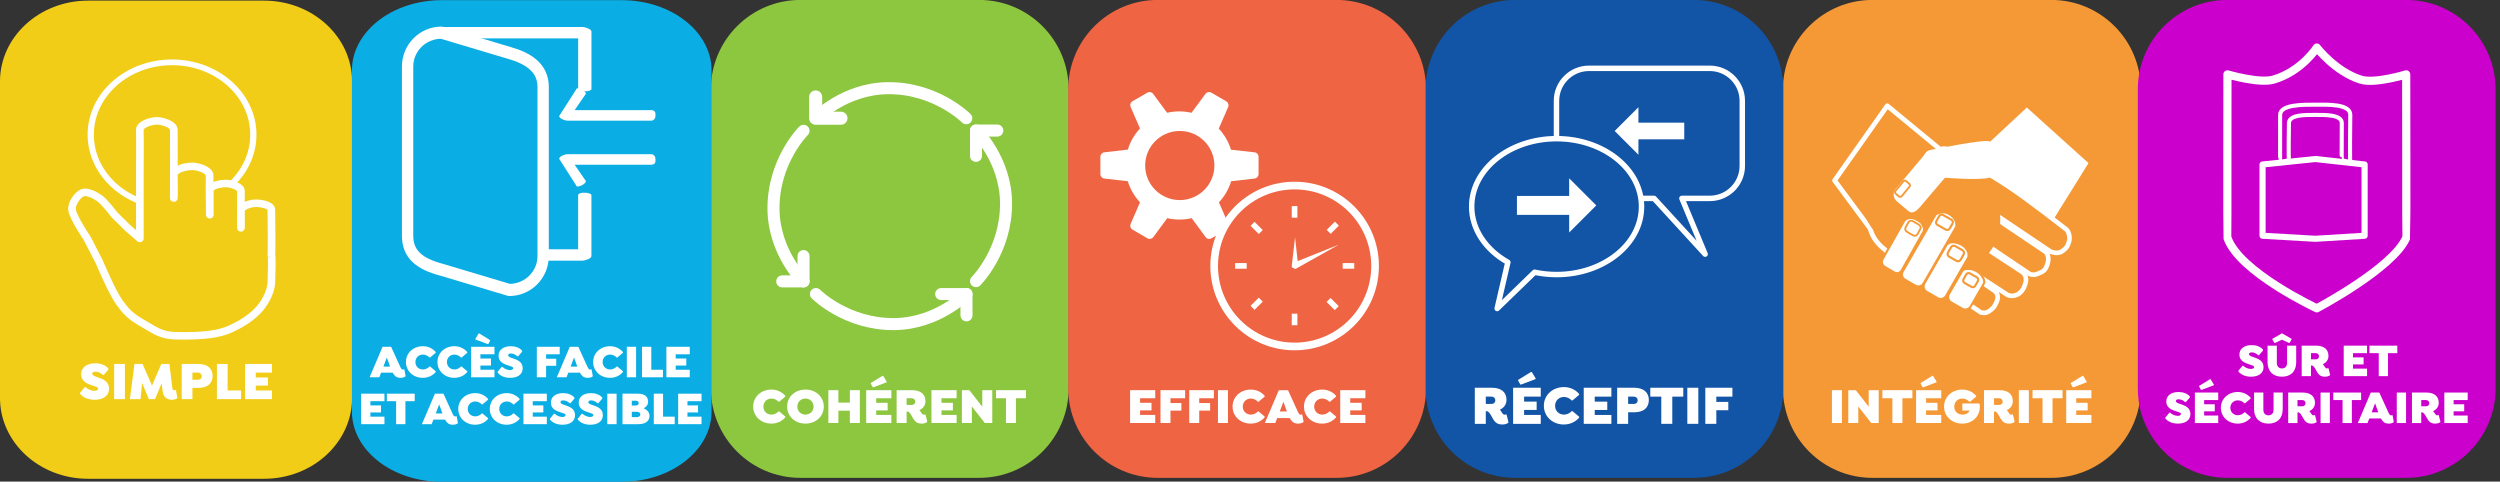 <?xml version="1.0" encoding="UTF-8" standalone="no"?>
<!DOCTYPE svg PUBLIC "-//W3C//DTD SVG 1.1//EN" "http://www.w3.org/Graphics/SVG/1.1/DTD/svg11.dtd">
<svg width="100%" height="100%" viewBox="0 0 462 89" version="1.1" xmlns="http://www.w3.org/2000/svg" xmlns:xlink="http://www.w3.org/1999/xlink" xml:space="preserve" xmlns:serif="http://www.serif.com/" style="fill-rule:evenodd;clip-rule:evenodd;stroke-linecap:round;stroke-linejoin:round;stroke-miterlimit:1.5;">
    <rect x="0" y="0" width="462" height="89" fill="#333333" stroke="none"/>
    <g transform="matrix(0.189,0,0,0.189,131.373,0)">
        <g id="ConsistentIcon">
            <g>
                <g transform="matrix(1,0,0,0.903,-132.479,-151.996)">
                    <g>
                        <path d="M482.281,265.06C482.281,211.632 443.096,168.255 394.831,168.255L219.93,168.255C171.664,168.255 132.479,211.632 132.479,265.06L132.479,588.94C132.479,642.368 171.664,685.745 219.93,685.745L394.831,685.745C443.096,685.745 482.281,642.368 482.281,588.94L482.281,265.06Z" style="fill:rgb(141,198,63);"/>
                    </g>
                </g>
                <g transform="matrix(0.605,0,0,0.605,30.906,16.601)">
                    <g transform="matrix(1,0,0,1,-33.696,82.124)">
                        <path d="M152.329,365.677C152.329,365.677 201.631,415.221 279.545,414.225C349.542,413.331 395.691,365.677 395.691,365.677" style="fill:none;stroke:white;stroke-width:19.46px;"/>
                    </g>
                    <path d="M321.107,447.801L361.995,447.801L361.995,482.222" style="fill:none;stroke:white;stroke-width:19.46px;"/>
                </g>
                <g transform="matrix(3.70165e-17,-0.605,0.605,3.70165e-17,-11.7,346.672)">
                    <g transform="matrix(1,0,0,1,-33.696,82.124)">
                        <path d="M152.329,365.677C152.329,365.677 201.631,415.221 279.545,414.225C349.542,413.331 395.691,365.677 395.691,365.677" style="fill:none;stroke:white;stroke-width:19.46px;"/>
                    </g>
                    <path d="M321.107,447.801L361.995,447.801L361.995,482.222" style="fill:none;stroke:white;stroke-width:19.46px;"/>
                </g>
                <g transform="matrix(3.70165e-17,0.605,-0.605,3.70165e-17,361.502,56.12)">
                    <g transform="matrix(1,0,0,1,-33.696,82.124)">
                        <path d="M152.329,365.677C152.329,365.677 201.631,415.221 279.545,414.225C349.542,413.331 395.691,365.677 395.691,365.677" style="fill:none;stroke:white;stroke-width:19.46px;"/>
                    </g>
                    <path d="M321.107,447.801L361.995,447.801L361.995,482.222" style="fill:none;stroke:white;stroke-width:19.46px;"/>
                </g>
                <g transform="matrix(-0.605,7.40331e-17,-7.40331e-17,-0.605,321.458,386.516)">
                    <g transform="matrix(1,0,0,1,-33.696,82.124)">
                        <path d="M152.329,365.677C152.329,365.677 201.631,415.221 279.545,414.225C349.542,413.331 395.691,365.677 395.691,365.677" style="fill:none;stroke:white;stroke-width:19.46px;"/>
                    </g>
                    <path d="M321.107,447.801L361.995,447.801L361.995,482.222" style="fill:none;stroke:white;stroke-width:21.08px;"/>
                </g>
            </g>
        </g>
    </g>
    <g transform="matrix(0.189,0,0,0.189,197.413,0)">
        <g id="EfficientIcon">
            <g>
                <g>
                    <g transform="matrix(1,0,0,0.903,-132.479,-151.996)">
                        <g>
                            <path d="M482.281,265.06C482.281,211.632 443.096,168.255 394.831,168.255L219.93,168.255C171.664,168.255 132.479,211.632 132.479,265.06L132.479,588.94C132.479,642.368 171.664,685.745 219.93,685.745L394.831,685.745C443.096,685.745 482.281,642.368 482.281,588.94L482.281,265.06Z" style="fill:rgb(239,100,67);"/>
                        </g>
                    </g>
                    <g transform="matrix(0.479,0,0,0.478,4.573,40.805)">
                        <g transform="matrix(1.79,0,0,1.79,-2858.94,-1159)">
                            <path d="M1688.61,707.009L1704.58,728.671C1709.06,727.644 1713.73,727.084 1718.49,727.084C1723.25,727.084 1727.92,727.644 1732.4,728.671L1748.37,707.009C1749.86,704.955 1752.75,704.395 1754.9,705.609L1772.08,715.6C1773.67,716.533 1774.6,718.214 1774.6,719.988C1774.6,720.641 1774.51,721.388 1774.23,722.042L1763.49,746.784C1769.84,753.599 1774.69,761.816 1777.4,770.873L1804.38,773.86C1806.9,774.14 1808.87,776.288 1808.87,778.902L1808.87,798.789C1808.87,801.31 1806.9,803.551 1804.38,803.831L1777.59,806.912C1774.79,816.062 1770.03,824.278 1763.68,831L1774.41,855.743C1774.69,856.397 1774.79,857.05 1774.79,857.797C1774.79,859.571 1773.85,861.252 1772.27,862.185L1755.09,872.175C1752.85,873.482 1750.05,872.829 1748.55,870.774L1732.59,849.114C1728.1,850.141 1723.43,850.701 1718.67,850.701C1713.91,850.701 1709.24,850.141 1704.76,849.114L1688.8,870.774C1687.3,872.829 1684.41,873.389 1682.26,872.175L1665.08,862.185C1663.49,861.252 1662.56,859.571 1662.56,857.797C1662.56,857.143 1662.65,856.397 1662.93,855.743L1673.67,831C1667.32,824.185 1662.47,815.968 1659.76,806.912L1632.96,803.831C1630.44,803.551 1628.48,801.403 1628.48,798.789L1628.48,778.902C1628.48,776.381 1630.44,774.14 1632.96,773.86L1659.76,770.779C1662.56,761.629 1667.32,753.413 1673.67,746.691L1662.93,721.948C1662.65,721.294 1662.56,720.641 1662.56,719.894C1662.56,718.12 1663.49,716.439 1665.08,715.506L1682.26,705.516C1684.32,704.395 1687.12,704.955 1688.61,707.009Z" style="fill:white;fill-rule:nonzero;"/>
                        </g>
                        <g transform="matrix(2.173,0,0,2.173,527.85,-504.581)">
                            <circle cx="-142.541" cy="348.733" r="32.527" style="fill:rgb(239,100,67);"/>
                        </g>
                    </g>
                    <g transform="matrix(0.735,0,0,0.735,-34.76,-19.07)">
                        <g transform="matrix(1.745,0,0,1.745,584.242,-356.727)">
                            <circle cx="-135.134" cy="422.093" r="61.334" style="fill:rgb(239,100,67);stroke:white;stroke-width:5.85px;"/>
                        </g>
                        <g transform="matrix(0.835,0,0,0.835,67.776,69.674)">
                            <g transform="matrix(0.889,0,0,1.829,175.661,-662.884)">
                                <rect x="175.341" y="513.323" width="10.099" height="10.099" style="fill:white;"/>
                            </g>
                            <g transform="matrix(0.889,0,0,1.829,175.661,-491.512)">
                                <rect x="175.341" y="513.323" width="10.099" height="10.099" style="fill:white;"/>
                            </g>
                            <g transform="matrix(5.44068e-17,0.889,-1.829,1.12024e-16,1198.62,210.88)">
                                <rect x="175.341" y="513.323" width="10.099" height="10.099" style="fill:white;"/>
                            </g>
                            <g transform="matrix(5.44068e-17,0.889,-1.829,1.12024e-16,1369.99,210.88)">
                                <rect x="175.341" y="513.323" width="10.099" height="10.099" style="fill:white;"/>
                            </g>
                        </g>
                        <g transform="matrix(0.59,0.591,-0.591,0.59,369.514,-37.953)">
                            <g transform="matrix(0.889,0,0,1.829,175.661,-662.884)">
                                <rect x="175.341" y="513.323" width="10.099" height="10.099" style="fill:white;"/>
                            </g>
                            <g transform="matrix(0.889,0,0,1.829,175.661,-491.512)">
                                <rect x="175.341" y="513.323" width="10.099" height="10.099" style="fill:white;"/>
                            </g>
                            <g transform="matrix(5.44068e-17,0.889,-1.829,1.12024e-16,1198.62,210.88)">
                                <rect x="175.341" y="513.323" width="10.099" height="10.099" style="fill:white;"/>
                            </g>
                            <g transform="matrix(5.44068e-17,0.889,-1.829,1.12024e-16,1369.99,210.88)">
                                <rect x="175.341" y="513.323" width="10.099" height="10.099" style="fill:white;"/>
                            </g>
                        </g>
                        <g transform="matrix(0.908,0,0,0.908,39.566,47.003)">
                            <g transform="matrix(0.588,1.226,-1.226,0.588,879.497,-261.858)">
                                <path d="M245.026,504.575L241.464,558.075L245.026,560.924L248.439,558.075L245.026,504.575Z" style="fill:white;"/>
                            </g>
                            <g transform="matrix(1.36,2.55004e-16,-2.55004e-16,1.36,7.552,-392.295)">
                                <path d="M245.026,527.051L241.464,558.075L245.026,560.924L248.439,558.075L245.026,527.051Z" style="fill:white;"/>
                            </g>
                        </g>
                    </g>
                </g>
            </g>
        </g>
    </g>
    <g transform="matrix(0.189,0,0,0.189,329.495,0)">
        <g id="IntegrityIcon">
            <g>
                <g>
                    <g transform="matrix(1,0,0,0.903,-132.479,-151.996)">
                        <g>
                            <path d="M482.281,265.06C482.281,211.632 443.096,168.255 394.831,168.255L219.93,168.255C171.664,168.255 132.479,211.632 132.479,265.06L132.479,588.94C132.479,642.368 171.664,685.745 219.93,685.745L394.831,685.745C443.096,685.745 482.281,642.368 482.281,588.94L482.281,265.06Z" style="fill:rgb(245,153,54);"/>
                        </g>
                    </g>
                    <g transform="matrix(0.524,0,0,0.524,50.315,102.775)">
                        <g transform="matrix(0.439,0,0,0.439,-238.179,-329.164)">
                            <path d="M1360.31,754.566L1627.54,995.547L1382.02,1390.29L1059.06,1035.33L1360.31,754.566Z" style="fill:white;stroke:rgb(245,153,54);stroke-width:7.98px;stroke-linecap:butt;stroke-miterlimit:2;"/>
                            <path d="M1065.43,937.934C901.488,984.104 806.46,1156.78 853.355,1323.3C900.25,1489.81 1071.42,1587.52 1235.37,1541.35C1399.31,1495.18 1494.34,1322.5 1447.44,1155.99C1400.55,989.47 1229.37,891.764 1065.43,937.934Z" style="fill:white;stroke:white;stroke-width:6.84px;stroke-linecap:butt;stroke-miterlimit:2;"/>
                        </g>
                        <g transform="matrix(0.437,0.033,-0.033,0.437,-195.693,-362.648)">
                            <path d="M732.078,777.472L532.336,1111.5L744.37,1356.76L1001.88,967.766L732.078,777.472Z" style="fill:rgb(245,153,54);stroke:white;stroke-width:20.31px;stroke-linecap:butt;stroke-miterlimit:2;"/>
                        </g>
                        <g transform="matrix(0.437,0.033,-0.033,0.437,-195.693,-362.648)">
                            <path d="M1262.29,1562.28C1263.04,1551.86 1261.42,1539.88 1249.57,1530.22L811.899,1278.4C798.862,1270.9 782.188,1275.4 774.687,1288.43L747.506,1335.68C740.006,1348.71 744.5,1365.39 757.537,1372.89L1195.21,1624.7C1210.36,1627.79 1218.97,1624.41 1227.28,1619.08C1234.94,1614.16 1245.59,1603.73 1249.8,1596.41C1254.33,1588.54 1261.54,1572.66 1262.29,1562.28Z" style="fill:rgb(245,153,54);stroke:white;stroke-width:19.71px;stroke-linecap:butt;stroke-miterlimit:2;"/>
                            <path d="M1548.36,1289.3C1549.55,1277.34 1543.96,1251.56 1530.04,1243.66C1530.04,1243.66 1365.99,1134.53 1280.45,1085.96C1192.66,1036.13 1003.3,944.635 1003.3,944.635C989.378,936.735 971.666,941.62 963.766,955.536L935.138,1005.97C927.238,1019.88 932.123,1037.59 946.039,1045.49L1472.79,1344.52C1489.52,1349.2 1502.72,1348.51 1512.31,1344.38C1520.19,1340.99 1532.98,1329.16 1537.42,1322.35C1541.03,1316.84 1546.73,1305.74 1548.36,1289.3Z" style="fill:rgb(245,153,54);stroke:white;stroke-width:19.71px;stroke-linecap:butt;stroke-miterlimit:2;"/>
                            <path d="M1377.04,1477.08C1377.67,1465.91 1373.89,1450.96 1360.7,1441.14L862.037,1166.61C848.019,1158.89 830.372,1164 822.654,1178.02L794.687,1228.82C786.969,1242.84 792.085,1260.49 806.103,1268.2L1304.76,1542.74C1320.8,1546.83 1329.73,1544.6 1344.59,1537.5C1353.21,1533.39 1362.73,1520.97 1366.98,1513.25C1371.64,1504.78 1376.4,1488.25 1377.04,1477.08Z" style="fill:rgb(245,153,54);stroke:white;stroke-width:19.71px;stroke-linecap:butt;stroke-miterlimit:2;"/>
                            <path d="M1465.21,1381.95C1465.17,1370.2 1462.6,1353.47 1448.69,1345.56L945.479,1059.39C931.569,1051.48 913.853,1056.35 905.942,1070.26L877.276,1120.67C869.366,1134.58 874.237,1152.3 888.147,1160.21L1391.36,1446.37C1405.95,1450.04 1416.5,1446.93 1426.09,1441.88C1434.7,1437.35 1446.28,1432.28 1453.53,1422.4C1459.26,1414.62 1465.25,1393.7 1465.21,1381.95Z" style="fill:rgb(245,153,54);stroke:white;stroke-width:19.71px;stroke-linecap:butt;stroke-miterlimit:2;"/>
                        </g>
                        <g transform="matrix(0.439,0,0,0.439,-238.179,-329.164)">
                            <path d="M1002.06,1019.82C1111.78,1019.44 1201.19,1115.86 1201.6,1235C1202.01,1354.14 1113.27,1451.17 1003.55,1451.55C893.833,1451.93 693.499,1372.95 693.087,1253.81C692.676,1134.67 892.344,1020.2 1002.06,1019.82Z" style="fill:rgb(245,153,54);stroke:white;stroke-width:20.31px;stroke-linecap:butt;stroke-miterlimit:2;"/>
                        </g>
                        <g transform="matrix(0.449,0,0,0.439,-234.545,-329.164)">
                            <path d="M1002.06,1019.82C1111.78,1019.44 1201.19,1115.86 1201.6,1235C1202.01,1354.14 1113.27,1451.17 1003.55,1451.55C893.833,1451.93 696.769,1335.29 654.735,1205.46C618.122,1092.37 892.344,1020.2 1002.06,1019.82Z" style="fill:rgb(245,153,54);stroke:rgb(245,153,54);stroke-width:20.07px;stroke-linecap:butt;stroke-miterlimit:2;"/>
                        </g>
                        <g transform="matrix(0.439,0,0,0.439,-238.179,-329.164)">
                            <path d="M1203.32,909.759C1199.62,893.072 950.576,944.659 950.576,944.659C933.889,948.359 923.345,964.91 927.045,981.596L940.45,1042.06C944.15,1058.75 993.776,1057.93 1010.46,1054.23C1010.46,1054.23 1162.88,1067.14 1203.32,1053.57C1231.45,1044.12 1242.54,961.345 1238.84,944.659L1203.32,909.759Z" style="fill:white;stroke:white;stroke-width:7.98px;stroke-linecap:butt;stroke-miterlimit:2;"/>
                        </g>
                        <g transform="matrix(0.439,0,0,0.439,-238.179,-329.164)">
                            <path d="M981.597,951.465C967.569,939.668 946.602,941.48 934.805,955.508L806.061,1108.6C794.264,1122.63 796.076,1143.6 810.104,1155.39L860.938,1198.14C874.966,1209.94 892.99,1192.52 904.787,1178.49L1010.46,1054.23C1022.26,1040.2 1046.46,1006.01 1032.43,994.214L981.597,951.465Z" style="fill:white;stroke:white;stroke-width:7.98px;stroke-linecap:butt;stroke-miterlimit:2;"/>
                        </g>
                        <g transform="matrix(0.439,0,0,0.439,-238.179,-329.164)">
                            <path d="M868.677,1229.2C858.956,1229.23 848.773,1231.16 839.697,1240.01L747.167,1404.5C740.777,1415.86 744.701,1430.46 755.925,1437.09L796.598,1461.11C807.821,1467.74 822.121,1463.9 828.511,1452.54L921.042,1288.06C927.432,1276.7 919.839,1263.99 916.003,1255.95C913.081,1249.83 903.933,1243.3 898.026,1239.81C891.247,1235.81 877.513,1229.17 868.677,1229.2Z" style="fill:white;stroke:rgb(245,153,54);stroke-width:9.12px;stroke-linecap:butt;stroke-miterlimit:2;"/>
                            <path d="M1048.49,1332.42C1038.55,1331.83 1028.91,1334.58 1019.82,1342.39L924.813,1507.21C917.454,1519.98 921.844,1536.31 934.61,1543.67L980.872,1570.34C993.638,1577.7 1009.98,1573.31 1017.34,1560.54L1112.34,1395.72C1112.17,1389.2 1113.14,1383.78 1112.28,1378.71C1111.3,1372.84 1104.44,1362.43 1101.29,1358.26C1095.14,1350.13 1089.05,1346.61 1081.35,1342.18C1073.64,1337.73 1056.84,1332.92 1048.49,1332.42Z" style="fill:white;stroke:rgb(245,153,54);stroke-width:9.12px;stroke-linecap:butt;stroke-miterlimit:2;"/>
                            <path d="M1121.13,1446.36C1110.88,1445.59 1092.03,1443.39 1084.67,1456.16L1029.3,1552.22C1021.94,1564.98 1026.33,1581.32 1039.1,1588.67L1085.35,1615.34C1098.11,1622.69 1114.45,1618.31 1121.81,1605.54L1177.18,1509.48C1184.54,1496.72 1172.56,1481.14 1167.38,1473.02C1163.89,1467.54 1154.88,1460.02 1147.81,1455.94C1140.1,1451.49 1128.95,1446.95 1121.13,1446.36Z" style="fill:white;stroke:rgb(245,153,54);stroke-width:9.12px;stroke-linecap:butt;stroke-miterlimit:2;"/>
                            <path d="M1007.12,1205.46C996.867,1205.5 984.632,1206.75 972.117,1214.87L832.677,1456.77C825.613,1469.02 829.827,1484.71 842.082,1491.77L886.49,1517.37C898.745,1524.43 914.429,1520.22 921.493,1507.96L1060.93,1266.06C1061.43,1251.34 1058.91,1244.07 1054.37,1235.5C1050.5,1228.22 1040.8,1218.78 1033.63,1214.65C1026.23,1210.39 1016.64,1205.43 1007.12,1205.46Z" style="fill:white;stroke:rgb(245,153,54);stroke-width:9.12px;stroke-linecap:butt;stroke-miterlimit:2;"/>
                        </g>
                        <g transform="matrix(0.439,0,0,0.439,-238.179,-329.164)">
                            <path d="M1152.2,1497.8C1155.37,1492.23 1153.43,1485.13 1147.86,1481.96L1118.49,1465.22C1112.92,1462.05 1105.83,1463.99 1102.65,1469.56L1091.15,1489.74C1087.98,1495.31 1089.92,1502.4 1095.49,1505.58L1124.86,1522.32C1130.43,1525.49 1137.53,1523.55 1140.7,1517.98L1152.2,1497.8Z" style="fill:white;stroke:rgb(245,153,54);stroke-width:9.12px;stroke-linecap:butt;stroke-miterlimit:2;"/>
                        </g>
                        <g transform="matrix(0.439,0,0,0.439,-238.179,-329.164)">
                            <path d="M1091.78,1384.52C1095.32,1378.32 1093.16,1370.41 1086.96,1366.87L1055.75,1349.05C1049.55,1345.51 1041.64,1347.67 1038.1,1353.87L1025.27,1376.34C1021.73,1382.54 1023.89,1390.45 1030.09,1393.99L1061.3,1411.81C1067.5,1415.35 1075.41,1413.19 1078.95,1406.99L1091.78,1384.52Z" style="fill:white;stroke:rgb(245,153,54);stroke-width:9.12px;stroke-linecap:butt;stroke-miterlimit:2;"/>
                        </g>
                        <g transform="matrix(0.439,0,0,0.439,-238.179,-329.164)">
                            <path d="M1044.29,1253.44C1047.57,1247.63 1045.52,1240.26 1039.71,1236.98L1004.3,1216.96C998.493,1213.68 991.116,1215.73 987.836,1221.54L975.948,1242.58C972.667,1248.38 974.717,1255.76 980.523,1259.04L1015.94,1279.05C1021.75,1282.33 1029.12,1280.28 1032.4,1274.48L1044.29,1253.44Z" style="fill:white;stroke:rgb(245,153,54);stroke-width:9.12px;stroke-linecap:butt;stroke-miterlimit:2;"/>
                        </g>
                        <g transform="matrix(0.439,0,0,0.439,-238.179,-329.164)">
                            <path d="M907.484,1276.56C910.952,1270.35 908.329,1262.11 901.63,1258.19L875.892,1243.12C869.194,1239.2 860.94,1241.06 857.472,1247.27L844.905,1269.79C841.437,1276.01 844.06,1284.24 850.758,1288.16L876.496,1303.23C883.195,1307.16 891.449,1305.3 894.917,1299.08L907.484,1276.56Z" style="fill:white;stroke:rgb(245,153,54);stroke-width:7.98px;stroke-linecap:butt;stroke-miterlimit:2;"/>
                        </g>
                        <g transform="matrix(0.439,0,0,0.439,-238.179,-329.164)">
                            <path d="M861.563,1096.63C864.615,1092.91 864.125,1087.35 860.47,1084.22L847.226,1072.89C843.571,1069.76 838.126,1070.24 835.074,1073.96L802.193,1114.04C799.141,1117.76 799.631,1123.32 803.285,1126.45L816.53,1137.78C820.185,1140.91 825.63,1140.43 828.682,1136.71L861.563,1096.63Z" style="fill:white;stroke:rgb(245,153,54);stroke-width:7.98px;stroke-linecap:butt;stroke-miterlimit:2;"/>
                        </g>
                    </g>
                </g>
            </g>
        </g>
    </g>
    <g transform="matrix(0.189,0,0,0.189,395.07,0)">
        <g id="SecureIcon">
            <g>
                <g>
                    <g transform="matrix(1,0,0,0.903,-132.479,-151.996)">
                        <g>
                            <path d="M482.281,265.06C482.281,211.632 443.096,168.255 394.831,168.255L219.93,168.255C171.664,168.255 132.479,211.632 132.479,265.06L132.479,588.94C132.479,642.368 171.664,685.745 219.93,685.745L394.831,685.745C443.096,685.745 482.281,642.368 482.281,588.94L482.281,265.06Z" style="fill:rgb(204,0,204);"/>
                        </g>
                    </g>
                    <g transform="matrix(0.26,0,0,0.26,-142.34,-49.826)">
                        <path d="M1556.69,471.346C1556.69,471.346 1438.5,507.922 1385.38,491.018C1288.85,460.299 1220.6,370.518 1220.6,370.518C1220.6,370.518 1163.88,459.94 1057.65,491.018C1004.11,506.682 884.514,471.346 884.514,471.346C884.514,471.346 883.757,1083.84 884.514,1086.03C929.13,1215.29 1220.6,1351.06 1220.6,1351.06C1220.6,1351.06 1507.57,1199.67 1556.69,1086.03C1557.74,1083.6 1556.69,471.346 1556.69,471.346Z" style="fill:none;stroke:white;stroke-width:30.78px;stroke-linecap:butt;stroke-miterlimit:2;"/>
                    </g>
                    <g transform="matrix(0.18,0,0,0.179,-352.776,87.382)">
                        <path d="M2780.84,385.169C2780.84,385.169 2777.58,382.017 2780.84,183.857C2781.62,136.459 2876.47,139.566 2924.29,139.566C2972.1,139.566 3068.09,136.454 3067.73,183.857C3066.21,385.312 3067.73,385.169 3067.73,385.169L3113.93,402.239C3113.93,402.239 3110.8,402.073 3113.93,139.566C3114.66,77.767 2987.62,83.684 2924.11,83.684C2860.6,83.684 2732.98,81.488 2732.85,139.566C2732.24,401.61 2732.85,402.239 2732.85,402.239L2780.84,385.169Z" style="fill:none;stroke:white;stroke-width:22.24px;stroke-linecap:butt;stroke-miterlimit:2;"/>
                    </g>
                    <g transform="matrix(0.18,0,0,0.179,-352.776,90.382)">
                        <path d="M2924.29,363.676L2637.4,393.552L2637.4,782.826L2924.29,799.43L3191.81,782.826L3191.81,393.552L2924.29,363.676Z" style="fill:none;stroke:white;stroke-width:33.35px;stroke-linecap:butt;stroke-miterlimit:2;"/>
                    </g>
                </g>
            </g>
        </g>
    </g>
    <g transform="matrix(0.186,0,0,0.186,-7.10543e-15,-0.001)">
        <g transform="matrix(1,0,0,0.918,-303.279,-1357.73)">
            <g transform="matrix(1,0,0,1,170.8,1311.44)">
                <path d="M482.281,255.705C482.281,207.44 443.096,168.255 394.831,168.255L219.93,168.255C171.664,168.255 132.479,207.44 132.479,255.705L132.479,598.294C132.479,646.559 171.664,685.745 219.93,685.745L394.831,685.745C443.096,685.745 482.281,646.559 482.281,598.294L482.281,255.705Z" style="fill:rgb(241,205,23);"/>
            </g>
            <g transform="matrix(1.465,0,0,1.465,-178.422,-678.078)">
                <ellipse cx="445.482" cy="1571.92" rx="55.141" ry="53.449" style="fill:rgb(241,205,23);stroke:white;stroke-width:4.23px;"/>
            </g>
            <g transform="matrix(0.685,0,0,0.732,151.909,449.114)">
                <path d="M554.741,1893.6C540.956,1899.97 519.166,1904.57 474.847,1903.36C453.562,1902.77 443.159,1893.7 429.762,1886.09C409.376,1874.51 403.172,1866.84 393.979,1853.79C383.181,1838.47 364.975,1794.17 364.975,1794.17L347.453,1759.49C347.453,1759.49 326.679,1728.3 325.481,1717.08C324.463,1707.54 333.684,1695 340.266,1692.12C346.849,1689.25 357.941,1694.96 364.975,1699.84C372.746,1705.24 386.888,1724.51 386.888,1724.51L406.361,1744.07L423.821,1759.49L423.821,1666C423.821,1666 424.169,1614.28 423.821,1598.94C423.633,1590.68 440.183,1585.67 448.397,1585.67C456.611,1585.67 472.959,1590.64 473.104,1598.94C473.338,1612.33 473.104,1666 473.104,1666L473.104,1699.84C473.104,1699.84 473.662,1699.39 473.104,1666C472.985,1658.87 485.404,1653.15 499.679,1652.92C508.323,1652.78 525.001,1658.57 524.972,1666C524.738,1724.7 525.256,1699.84 525.256,1699.84L525.256,1724.51C525.256,1724.51 525.077,1713.57 525.256,1689.07C525.3,1683 535.059,1678.73 547.874,1678.28C555.399,1678.01 570.47,1682.86 570.434,1689.07C570.181,1733.69 570.434,1743.91 570.434,1743.91C570.434,1743.91 570.855,1743.55 570.434,1717.08C570.396,1714.65 579.652,1707.61 591.734,1707.49C599.09,1707.42 614.487,1709.8 614.569,1717.08C615.331,1784.98 614.569,1783.43 614.569,1783.43C614.569,1783.43 616.003,1784.34 614.569,1824.68C614.063,1838.89 604.432,1856.61 594.705,1866.54C582.789,1878.7 569.936,1886.58 554.741,1893.6Z" style="fill:rgb(241,205,23);stroke:white;stroke-width:11.08px;"/>
            </g>
        </g>
        <g transform="matrix(1.326,0,0,1.326,78.165,396.558)">
            <g transform="matrix(40.553,0,0,40.553,0,0)">
                <path d="M0.026,-0.098L0.026,-0.116L0.112,-0.222L0.127,-0.222C0.161,-0.187 0.231,-0.153 0.29,-0.153C0.33,-0.153 0.359,-0.168 0.359,-0.193C0.359,-0.222 0.317,-0.231 0.261,-0.249C0.163,-0.28 0.046,-0.324 0.046,-0.459C0.046,-0.597 0.167,-0.662 0.307,-0.662C0.406,-0.662 0.494,-0.63 0.549,-0.566L0.549,-0.546L0.463,-0.446L0.447,-0.446C0.42,-0.472 0.373,-0.507 0.311,-0.507C0.275,-0.507 0.251,-0.495 0.251,-0.47C0.251,-0.438 0.291,-0.424 0.333,-0.41C0.44,-0.374 0.561,-0.334 0.561,-0.193C0.561,-0.052 0.441,0.012 0.294,0.012C0.191,0.012 0.093,-0.019 0.026,-0.098Z" style="fill:white;fill-rule:nonzero;"/>
            </g>
            <g transform="matrix(40.553,0,0,40.553,24.048,0)">
                <rect x="0.063" y="-0.65" width="0.198" height="0.65" style="fill:white;"/>
            </g>
            <g transform="matrix(40.553,0,0,40.553,37.188,0)">
                <path d="M0.029,-0L0.114,-0.65L0.264,-0.65L0.438,-0.25L0.61,-0.65L0.76,-0.65L0.807,-0.254C0.814,-0.197 0.816,-0.164 0.849,-0.164C0.86,-0.164 0.866,-0.168 0.869,-0.171L0.881,-0.164L0.906,-0.027L0.899,-0.013C0.87,0.004 0.841,0.012 0.805,0.012C0.712,0.012 0.649,-0.042 0.636,-0.137L0.615,-0.292L0.494,-0L0.38,-0L0.255,-0.298L0.226,-0L0.029,-0Z" style="fill:white;fill-rule:nonzero;"/>
            </g>
            <g transform="matrix(40.553,0,0,40.553,74.659,0)">
                <path d="M0.371,-0.65L0.063,-0.65L0.063,-0L0.261,-0L0.261,-0.208L0.371,-0.208C0.544,-0.208 0.634,-0.295 0.634,-0.429C0.634,-0.562 0.542,-0.65 0.371,-0.65ZM0.364,-0.358L0.261,-0.358L0.261,-0.49L0.364,-0.49C0.401,-0.49 0.432,-0.467 0.432,-0.423C0.432,-0.38 0.401,-0.358 0.364,-0.358Z" style="fill:white;fill-rule:nonzero;"/>
            </g>
            <g transform="matrix(40.553,0,0,40.553,101.019,0)">
                <path d="M0.509,-0.16L0.261,-0.16L0.261,-0.65L0.063,-0.65L0.063,-0L0.509,-0L0.509,-0.16Z" style="fill:white;fill-rule:nonzero;"/>
            </g>
            <g transform="matrix(40.553,0,0,40.553,122.107,0)">
                <path d="M0.561,-0.49L0.561,-0.65L0.063,-0.65L0.063,-0L0.561,-0L0.561,-0.16L0.261,-0.16L0.261,-0.25L0.487,-0.25L0.487,-0.4L0.261,-0.4L0.261,-0.49L0.561,-0.49Z" style="fill:white;fill-rule:nonzero;"/>
            </g>
        </g>
    </g>
    <g transform="matrix(0.19,0,0,0.172,39.863,-28.912)">
        <path d="M482.281,243.823C482.281,202.116 443.096,168.255 394.831,168.255L219.93,168.255C171.664,168.255 132.479,202.116 132.479,243.823L132.479,610.176C132.479,651.884 171.664,685.745 219.93,685.745L394.831,685.745C443.096,685.745 482.281,651.884 482.281,610.176L482.281,243.823Z" style="fill:rgb(10,173,228);"/>
    </g>
    <g transform="matrix(1,0,0,1,-1.602,-31.57)">
        <g transform="matrix(8.667,0,0,8.667,69.962,101.289)">
            <path d="M0.735,-0.164L0.723,-0.171C0.72,-0.168 0.71,-0.164 0.701,-0.164C0.685,-0.164 0.669,-0.174 0.646,-0.225L0.452,-0.65L0.27,-0.65L-0.007,-0L0.201,-0L0.238,-0.098L0.485,-0.098C0.505,-0.063 0.526,-0.036 0.549,-0.018C0.576,0.002 0.609,0.012 0.651,0.012C0.691,0.012 0.726,0.003 0.753,-0.013L0.76,-0.027L0.735,-0.164ZM0.361,-0.421L0.43,-0.228L0.288,-0.228L0.361,-0.421Z" style="fill:white;fill-rule:nonzero;"/>
        </g>
        <g transform="matrix(8.667,0,0,8.667,76.375,101.289)">
            <path d="M0.23,-0.325C0.23,-0.233 0.3,-0.166 0.389,-0.166C0.446,-0.166 0.497,-0.193 0.53,-0.229L0.544,-0.229L0.664,-0.127L0.664,-0.113C0.603,-0.04 0.508,0.012 0.387,0.012C0.185,0.012 0.028,-0.132 0.028,-0.325C0.028,-0.518 0.184,-0.662 0.39,-0.662C0.502,-0.662 0.601,-0.613 0.664,-0.537L0.664,-0.523L0.544,-0.421L0.53,-0.421C0.497,-0.457 0.446,-0.484 0.389,-0.484C0.3,-0.484 0.23,-0.417 0.23,-0.325Z" style="fill:white;fill-rule:nonzero;"/>
        </g>
        <g transform="matrix(8.667,0,0,8.667,82.199,101.289)">
            <path d="M0.23,-0.325C0.23,-0.233 0.3,-0.166 0.389,-0.166C0.446,-0.166 0.497,-0.193 0.53,-0.229L0.544,-0.229L0.664,-0.127L0.664,-0.113C0.603,-0.04 0.508,0.012 0.387,0.012C0.185,0.012 0.028,-0.132 0.028,-0.325C0.028,-0.518 0.184,-0.662 0.39,-0.662C0.502,-0.662 0.601,-0.613 0.664,-0.537L0.664,-0.523L0.544,-0.421L0.53,-0.421C0.497,-0.457 0.446,-0.484 0.389,-0.484C0.3,-0.484 0.23,-0.417 0.23,-0.325Z" style="fill:white;fill-rule:nonzero;"/>
        </g>
        <g transform="matrix(8.667,0,0,8.667,88.119,101.289)">
            <path d="M0.237,-0.934L0.223,-0.934L0.154,-0.82L0.154,-0.806L0.415,-0.708L0.429,-0.708L0.468,-0.778L0.468,-0.792L0.237,-0.934ZM0.561,-0.49L0.561,-0.65L0.063,-0.65L0.063,-0L0.561,-0L0.561,-0.16L0.261,-0.16L0.261,-0.25L0.487,-0.25L0.487,-0.4L0.261,-0.4L0.261,-0.49L0.561,-0.49Z" style="fill:white;fill-rule:nonzero;"/>
        </g>
        <g transform="matrix(8.667,0,0,8.667,93.336,101.289)">
            <path d="M0.026,-0.098L0.026,-0.116L0.112,-0.222L0.127,-0.222C0.161,-0.187 0.231,-0.153 0.29,-0.153C0.33,-0.153 0.359,-0.168 0.359,-0.193C0.359,-0.222 0.317,-0.231 0.261,-0.249C0.163,-0.28 0.046,-0.324 0.046,-0.459C0.046,-0.597 0.167,-0.662 0.307,-0.662C0.406,-0.662 0.494,-0.63 0.549,-0.566L0.549,-0.546L0.463,-0.446L0.447,-0.446C0.42,-0.472 0.373,-0.507 0.311,-0.507C0.275,-0.507 0.251,-0.495 0.251,-0.47C0.251,-0.438 0.291,-0.424 0.333,-0.41C0.44,-0.374 0.561,-0.334 0.561,-0.193C0.561,-0.052 0.441,0.012 0.294,0.012C0.191,0.012 0.093,-0.019 0.026,-0.098Z" style="fill:white;fill-rule:nonzero;"/>
        </g>
        <g transform="matrix(8.667,0,0,8.667,100.261,101.289)">
            <path d="M0.551,-0.49L0.551,-0.65L0.063,-0.65L0.063,-0L0.261,-0L0.261,-0.245L0.477,-0.245L0.477,-0.395L0.261,-0.395L0.261,-0.49L0.551,-0.49Z" style="fill:white;fill-rule:nonzero;"/>
        </g>
        <g transform="matrix(8.667,0,0,8.667,104.559,101.289)">
            <path d="M0.735,-0.164L0.723,-0.171C0.72,-0.168 0.71,-0.164 0.701,-0.164C0.685,-0.164 0.669,-0.174 0.646,-0.225L0.452,-0.65L0.27,-0.65L-0.007,-0L0.201,-0L0.238,-0.098L0.485,-0.098C0.505,-0.063 0.526,-0.036 0.549,-0.018C0.576,0.002 0.609,0.012 0.651,0.012C0.691,0.012 0.726,0.003 0.753,-0.013L0.76,-0.027L0.735,-0.164ZM0.361,-0.421L0.43,-0.228L0.288,-0.228L0.361,-0.421Z" style="fill:white;fill-rule:nonzero;"/>
        </g>
        <g transform="matrix(8.667,0,0,8.667,110.973,101.289)">
            <path d="M0.23,-0.325C0.23,-0.233 0.3,-0.166 0.389,-0.166C0.446,-0.166 0.497,-0.193 0.53,-0.229L0.544,-0.229L0.664,-0.127L0.664,-0.113C0.603,-0.04 0.508,0.012 0.387,0.012C0.185,0.012 0.028,-0.132 0.028,-0.325C0.028,-0.518 0.184,-0.662 0.39,-0.662C0.502,-0.662 0.601,-0.613 0.664,-0.537L0.664,-0.523L0.544,-0.421L0.53,-0.421C0.497,-0.457 0.446,-0.484 0.389,-0.484C0.3,-0.484 0.23,-0.417 0.23,-0.325Z" style="fill:white;fill-rule:nonzero;"/>
        </g>
        <g transform="matrix(8.667,0,0,8.667,116.892,101.289)">
            <rect x="0.063" y="-0.65" width="0.198" height="0.65" style="fill:white;"/>
        </g>
        <g transform="matrix(8.667,0,0,8.667,119.7,101.289)">
            <path d="M0.509,-0.16L0.261,-0.16L0.261,-0.65L0.063,-0.65L0.063,-0L0.509,-0L0.509,-0.16Z" style="fill:white;fill-rule:nonzero;"/>
        </g>
        <g transform="matrix(8.667,0,0,8.667,124.207,101.289)">
            <path d="M0.561,-0.49L0.561,-0.65L0.063,-0.65L0.063,-0L0.561,-0L0.561,-0.16L0.261,-0.16L0.261,-0.25L0.487,-0.25L0.487,-0.4L0.261,-0.4L0.261,-0.49L0.561,-0.49Z" style="fill:white;fill-rule:nonzero;"/>
        </g>
        <g transform="matrix(8.667,0,0,8.667,67.787,109.956)">
            <path d="M0.561,-0.49L0.561,-0.65L0.063,-0.65L0.063,-0L0.561,-0L0.561,-0.16L0.261,-0.16L0.261,-0.25L0.487,-0.25L0.487,-0.4L0.261,-0.4L0.261,-0.49L0.561,-0.49Z" style="fill:white;fill-rule:nonzero;"/>
        </g>
        <g transform="matrix(8.667,0,0,8.667,73.004,109.956)">
            <path d="M0.406,-0.49L0.406,-0L0.208,-0L0.208,-0.49L0.01,-0.49L0.01,-0.65L0.604,-0.65L0.604,-0.49L0.406,-0.49Z" style="fill:white;fill-rule:nonzero;"/>
        </g>
        <g transform="matrix(8.667,0,0,8.667,79.634,109.956)">
            <path d="M0.735,-0.164L0.723,-0.171C0.72,-0.168 0.71,-0.164 0.701,-0.164C0.685,-0.164 0.669,-0.174 0.646,-0.225L0.452,-0.65L0.27,-0.65L-0.007,-0L0.201,-0L0.238,-0.098L0.485,-0.098C0.505,-0.063 0.526,-0.036 0.549,-0.018C0.576,0.002 0.609,0.012 0.651,0.012C0.691,0.012 0.726,0.003 0.753,-0.013L0.76,-0.027L0.735,-0.164ZM0.361,-0.421L0.43,-0.228L0.288,-0.228L0.361,-0.421Z" style="fill:white;fill-rule:nonzero;"/>
        </g>
        <g transform="matrix(8.667,0,0,8.667,86.047,109.956)">
            <path d="M0.23,-0.325C0.23,-0.233 0.3,-0.166 0.389,-0.166C0.446,-0.166 0.497,-0.193 0.53,-0.229L0.544,-0.229L0.664,-0.127L0.664,-0.113C0.603,-0.04 0.508,0.012 0.387,0.012C0.185,0.012 0.028,-0.132 0.028,-0.325C0.028,-0.518 0.184,-0.662 0.39,-0.662C0.502,-0.662 0.601,-0.613 0.664,-0.537L0.664,-0.523L0.544,-0.421L0.53,-0.421C0.497,-0.457 0.446,-0.484 0.389,-0.484C0.3,-0.484 0.23,-0.417 0.23,-0.325Z" style="fill:white;fill-rule:nonzero;"/>
        </g>
        <g transform="matrix(8.667,0,0,8.667,91.871,109.956)">
            <path d="M0.23,-0.325C0.23,-0.233 0.3,-0.166 0.389,-0.166C0.446,-0.166 0.497,-0.193 0.53,-0.229L0.544,-0.229L0.664,-0.127L0.664,-0.113C0.603,-0.04 0.508,0.012 0.387,0.012C0.185,0.012 0.028,-0.132 0.028,-0.325C0.028,-0.518 0.184,-0.662 0.39,-0.662C0.502,-0.662 0.601,-0.613 0.664,-0.537L0.664,-0.523L0.544,-0.421L0.53,-0.421C0.497,-0.457 0.446,-0.484 0.389,-0.484C0.3,-0.484 0.23,-0.417 0.23,-0.325Z" style="fill:white;fill-rule:nonzero;"/>
        </g>
        <g transform="matrix(8.667,0,0,8.667,97.791,109.956)">
            <path d="M0.561,-0.49L0.561,-0.65L0.063,-0.65L0.063,-0L0.561,-0L0.561,-0.16L0.261,-0.16L0.261,-0.25L0.487,-0.25L0.487,-0.4L0.261,-0.4L0.261,-0.49L0.561,-0.49Z" style="fill:white;fill-rule:nonzero;"/>
        </g>
        <g transform="matrix(8.667,0,0,8.667,103.008,109.956)">
            <path d="M0.026,-0.098L0.026,-0.116L0.112,-0.222L0.127,-0.222C0.161,-0.187 0.231,-0.153 0.29,-0.153C0.33,-0.153 0.359,-0.168 0.359,-0.193C0.359,-0.222 0.317,-0.231 0.261,-0.249C0.163,-0.28 0.046,-0.324 0.046,-0.459C0.046,-0.597 0.167,-0.662 0.307,-0.662C0.406,-0.662 0.494,-0.63 0.549,-0.566L0.549,-0.546L0.463,-0.446L0.447,-0.446C0.42,-0.472 0.373,-0.507 0.311,-0.507C0.275,-0.507 0.251,-0.495 0.251,-0.47C0.251,-0.438 0.291,-0.424 0.333,-0.41C0.44,-0.374 0.561,-0.334 0.561,-0.193C0.561,-0.052 0.441,0.012 0.294,0.012C0.191,0.012 0.093,-0.019 0.026,-0.098Z" style="fill:white;fill-rule:nonzero;"/>
        </g>
        <g transform="matrix(8.667,0,0,8.667,108.147,109.956)">
            <path d="M0.026,-0.098L0.026,-0.116L0.112,-0.222L0.127,-0.222C0.161,-0.187 0.231,-0.153 0.29,-0.153C0.33,-0.153 0.359,-0.168 0.359,-0.193C0.359,-0.222 0.317,-0.231 0.261,-0.249C0.163,-0.28 0.046,-0.324 0.046,-0.459C0.046,-0.597 0.167,-0.662 0.307,-0.662C0.406,-0.662 0.494,-0.63 0.549,-0.566L0.549,-0.546L0.463,-0.446L0.447,-0.446C0.42,-0.472 0.373,-0.507 0.311,-0.507C0.275,-0.507 0.251,-0.495 0.251,-0.47C0.251,-0.438 0.291,-0.424 0.333,-0.41C0.44,-0.374 0.561,-0.334 0.561,-0.193C0.561,-0.052 0.441,0.012 0.294,0.012C0.191,0.012 0.093,-0.019 0.026,-0.098Z" style="fill:white;fill-rule:nonzero;"/>
        </g>
        <g transform="matrix(8.667,0,0,8.667,113.287,109.956)">
            <rect x="0.063" y="-0.65" width="0.198" height="0.65" style="fill:white;"/>
        </g>
        <g transform="matrix(8.667,0,0,8.667,116.095,109.956)">
            <path d="M0.513,-0.339C0.565,-0.364 0.609,-0.41 0.609,-0.477C0.609,-0.572 0.554,-0.65 0.391,-0.65L0.063,-0.65L0.063,-0L0.401,-0C0.571,-0 0.639,-0.079 0.639,-0.18C0.639,-0.261 0.574,-0.314 0.513,-0.339ZM0.408,-0.449C0.408,-0.414 0.381,-0.398 0.345,-0.398L0.261,-0.398L0.261,-0.5L0.345,-0.5C0.381,-0.5 0.408,-0.484 0.408,-0.449ZM0.37,-0.15L0.261,-0.15L0.261,-0.264L0.37,-0.264C0.414,-0.264 0.443,-0.241 0.443,-0.207C0.443,-0.173 0.414,-0.15 0.37,-0.15Z" style="fill:white;fill-rule:nonzero;"/>
        </g>
        <g transform="matrix(8.667,0,0,8.667,121.875,109.956)">
            <path d="M0.509,-0.16L0.261,-0.16L0.261,-0.65L0.063,-0.65L0.063,-0L0.509,-0L0.509,-0.16Z" style="fill:white;fill-rule:nonzero;"/>
        </g>
        <g transform="matrix(8.667,0,0,8.667,126.382,109.956)">
            <path d="M0.561,-0.49L0.561,-0.65L0.063,-0.65L0.063,-0L0.561,-0L0.561,-0.16L0.261,-0.16L0.261,-0.25L0.487,-0.25L0.487,-0.4L0.261,-0.4L0.261,-0.49L0.561,-0.49Z" style="fill:white;fill-rule:nonzero;"/>
        </g>
    </g>
    <g transform="matrix(1,0,0,1,71.14,-23.119)">
        <g transform="matrix(9.333,0,0,9.333,67.787,101.289)">
            <path d="M0.23,-0.325C0.23,-0.233 0.3,-0.166 0.389,-0.166C0.446,-0.166 0.497,-0.193 0.53,-0.229L0.544,-0.229L0.664,-0.127L0.664,-0.113C0.603,-0.04 0.508,0.012 0.387,0.012C0.185,0.012 0.028,-0.132 0.028,-0.325C0.028,-0.518 0.184,-0.662 0.39,-0.662C0.502,-0.662 0.601,-0.613 0.664,-0.537L0.664,-0.523L0.544,-0.421L0.53,-0.421C0.497,-0.457 0.446,-0.484 0.389,-0.484C0.3,-0.484 0.23,-0.417 0.23,-0.325Z" style="fill:white;fill-rule:nonzero;"/>
        </g>
        <g transform="matrix(9.333,0,0,9.333,74.059,101.289)">
            <path d="M0.391,0.012C0.598,0.012 0.754,-0.133 0.754,-0.325C0.754,-0.518 0.598,-0.662 0.391,-0.662C0.184,-0.662 0.028,-0.518 0.028,-0.325C0.028,-0.132 0.184,0.012 0.391,0.012ZM0.391,-0.166C0.302,-0.166 0.23,-0.232 0.23,-0.325C0.23,-0.418 0.302,-0.484 0.391,-0.484C0.48,-0.484 0.552,-0.418 0.552,-0.325C0.552,-0.232 0.48,-0.166 0.391,-0.166Z" style="fill:white;fill-rule:nonzero;"/>
        </g>
        <g transform="matrix(9.333,0,0,9.333,81.357,101.289)">
            <path d="M0.488,-0.65L0.488,-0.404L0.261,-0.404L0.261,-0.65L0.063,-0.65L0.063,-0L0.261,-0L0.261,-0.244L0.488,-0.244L0.488,-0L0.686,-0L0.686,-0.65L0.488,-0.65Z" style="fill:white;fill-rule:nonzero;"/>
        </g>
        <g transform="matrix(9.333,0,0,9.333,88.348,101.289)">
            <path d="M0.385,-0.934L0.154,-0.792L0.154,-0.778L0.193,-0.708L0.207,-0.708L0.468,-0.806L0.468,-0.82L0.399,-0.934L0.385,-0.934ZM0.561,-0.49L0.561,-0.65L0.063,-0.65L0.063,-0L0.561,-0L0.561,-0.16L0.261,-0.16L0.261,-0.25L0.487,-0.25L0.487,-0.4L0.261,-0.4L0.261,-0.49L0.561,-0.49Z" style="fill:white;fill-rule:nonzero;"/>
        </g>
        <g transform="matrix(9.333,0,0,9.333,93.967,101.289)">
            <path d="M0.636,-0.164L0.624,-0.171C0.617,-0.168 0.61,-0.164 0.6,-0.164C0.574,-0.164 0.56,-0.189 0.544,-0.215C0.534,-0.231 0.524,-0.245 0.514,-0.255C0.586,-0.287 0.634,-0.348 0.634,-0.433C0.634,-0.566 0.542,-0.65 0.371,-0.65L0.063,-0.65L0.063,-0L0.261,-0L0.261,-0.228L0.277,-0.228C0.321,-0.228 0.362,-0.139 0.386,-0.097C0.431,-0.019 0.473,0.012 0.563,0.012C0.603,0.012 0.644,-0.001 0.664,-0.017L0.669,-0.031L0.636,-0.164ZM0.261,-0.358L0.261,-0.49L0.363,-0.49C0.4,-0.49 0.432,-0.466 0.432,-0.422C0.432,-0.379 0.4,-0.358 0.363,-0.358L0.261,-0.358Z" style="fill:white;fill-rule:nonzero;"/>
        </g>
        <g transform="matrix(9.333,0,0,9.333,100.407,101.289)">
            <path d="M0.561,-0.49L0.561,-0.65L0.063,-0.65L0.063,-0L0.561,-0L0.561,-0.16L0.261,-0.16L0.261,-0.25L0.487,-0.25L0.487,-0.4L0.261,-0.4L0.261,-0.49L0.561,-0.49Z" style="fill:white;fill-rule:nonzero;"/>
        </g>
        <g transform="matrix(9.333,0,0,9.333,106.025,101.289)">
            <path d="M0.467,-0.65L0.467,-0.323L0.211,-0.65L0.063,-0.65L0.063,-0L0.261,-0L0.261,-0.327L0.517,-0L0.665,-0L0.665,-0.65L0.467,-0.65Z" style="fill:white;fill-rule:nonzero;"/>
        </g>
        <g transform="matrix(9.333,0,0,9.333,112.82,101.289)">
            <path d="M0.406,-0.49L0.406,-0L0.208,-0L0.208,-0.49L0.01,-0.49L0.01,-0.65L0.604,-0.65L0.604,-0.49L0.406,-0.49Z" style="fill:white;fill-rule:nonzero;"/>
        </g>
    </g>
    <g transform="matrix(1,0,0,1,140.465,-23.119)">
        <g transform="matrix(9.333,0,0,9.333,67.787,101.289)">
            <path d="M0.561,-0.49L0.561,-0.65L0.063,-0.65L0.063,-0L0.561,-0L0.561,-0.16L0.261,-0.16L0.261,-0.25L0.487,-0.25L0.487,-0.4L0.261,-0.4L0.261,-0.49L0.561,-0.49Z" style="fill:white;fill-rule:nonzero;"/>
        </g>
        <g transform="matrix(9.333,0,0,9.333,73.405,101.289)">
            <path d="M0.551,-0.49L0.551,-0.65L0.063,-0.65L0.063,-0L0.261,-0L0.261,-0.245L0.477,-0.245L0.477,-0.395L0.261,-0.395L0.261,-0.49L0.551,-0.49Z" style="fill:white;fill-rule:nonzero;"/>
        </g>
        <g transform="matrix(9.333,0,0,9.333,78.716,101.289)">
            <path d="M0.551,-0.49L0.551,-0.65L0.063,-0.65L0.063,-0L0.261,-0L0.261,-0.245L0.477,-0.245L0.477,-0.395L0.261,-0.395L0.261,-0.49L0.551,-0.49Z" style="fill:white;fill-rule:nonzero;"/>
        </g>
        <g transform="matrix(9.333,0,0,9.333,84.027,101.289)">
            <rect x="0.063" y="-0.65" width="0.198" height="0.65" style="fill:white;"/>
        </g>
        <g transform="matrix(9.333,0,0,9.333,87.051,101.289)">
            <path d="M0.23,-0.325C0.23,-0.233 0.3,-0.166 0.389,-0.166C0.446,-0.166 0.497,-0.193 0.53,-0.229L0.544,-0.229L0.664,-0.127L0.664,-0.113C0.603,-0.04 0.508,0.012 0.387,0.012C0.185,0.012 0.028,-0.132 0.028,-0.325C0.028,-0.518 0.184,-0.662 0.39,-0.662C0.502,-0.662 0.601,-0.613 0.664,-0.537L0.664,-0.523L0.544,-0.421L0.53,-0.421C0.497,-0.457 0.446,-0.484 0.389,-0.484C0.3,-0.484 0.23,-0.417 0.23,-0.325Z" style="fill:white;fill-rule:nonzero;"/>
        </g>
        <g transform="matrix(9.333,0,0,9.333,93.341,101.289)">
            <path d="M0.735,-0.164L0.723,-0.171C0.72,-0.168 0.71,-0.164 0.701,-0.164C0.685,-0.164 0.669,-0.174 0.646,-0.225L0.452,-0.65L0.27,-0.65L-0.007,-0L0.201,-0L0.238,-0.098L0.485,-0.098C0.505,-0.063 0.526,-0.036 0.549,-0.018C0.576,0.002 0.609,0.012 0.651,0.012C0.691,0.012 0.726,0.003 0.753,-0.013L0.76,-0.027L0.735,-0.164ZM0.361,-0.421L0.43,-0.228L0.288,-0.228L0.361,-0.421Z" style="fill:white;fill-rule:nonzero;"/>
        </g>
        <g transform="matrix(9.333,0,0,9.333,100.248,101.289)">
            <path d="M0.23,-0.325C0.23,-0.233 0.3,-0.166 0.389,-0.166C0.446,-0.166 0.497,-0.193 0.53,-0.229L0.544,-0.229L0.664,-0.127L0.664,-0.113C0.603,-0.04 0.508,0.012 0.387,0.012C0.185,0.012 0.028,-0.132 0.028,-0.325C0.028,-0.518 0.184,-0.662 0.39,-0.662C0.502,-0.662 0.601,-0.613 0.664,-0.537L0.664,-0.523L0.544,-0.421L0.53,-0.421C0.497,-0.457 0.446,-0.484 0.389,-0.484C0.3,-0.484 0.23,-0.417 0.23,-0.325Z" style="fill:white;fill-rule:nonzero;"/>
        </g>
        <g transform="matrix(9.333,0,0,9.333,106.623,101.289)">
            <path d="M0.561,-0.49L0.561,-0.65L0.063,-0.65L0.063,-0L0.561,-0L0.561,-0.16L0.261,-0.16L0.261,-0.25L0.487,-0.25L0.487,-0.4L0.261,-0.4L0.261,-0.49L0.561,-0.49Z" style="fill:white;fill-rule:nonzero;"/>
        </g>
    </g>
    <g transform="matrix(0.24,0,0,0.257,58.538,-21.929)">
        <path d="M174.313,147.743C174.313,134.296 163.136,127.282 148.219,123.379L96.03,108.814C81.629,108.814 69.936,119.731 69.936,133.178L69.936,254.897C69.936,268.344 79.369,275.16 96.03,279.261L148.219,293.826C162.621,293.826 174.313,282.909 174.313,269.462L174.313,147.743Z" style="fill:none;stroke:white;stroke-width:8.73px;"/>
    </g>
    <g transform="matrix(0.084,0,0,1.144,80.398,-74.421)">
        <path d="M344.089,70.158C344.089,69.746 329.8,69.412 324.168,69.412L15.316,69.412C9.684,69.412 5.112,69.746 5.112,70.158L5.112,70.656C5.112,71.067 9.684,71.26 15.316,71.26L314.827,71.26L314.827,79.441C316.374,80.05 344.089,79.852 344.089,79.441L344.089,70.158Z" style="fill:white;"/>
    </g>
    <g transform="matrix(-0.076,0,0,1.144,129.488,-51.562)">
        <path d="M344.089,70.726C344.089,70.315 329.8,69.98 324.168,69.98L120.257,69.98C114.625,69.98 110.053,70.315 110.053,70.726L110.053,71.082C110.053,71.494 114.625,71.686 120.257,71.686L306.461,71.686L279.042,74.335C280.59,74.945 302.474,75.466 302.474,75.054L344.089,70.726Z" style="fill:white;"/>
    </g>
    <g transform="matrix(-0.076,-1.02475e-17,1.27595e-16,-1.144,129.488,102.356)">
        <path d="M344.089,70.726C344.089,70.315 329.8,69.98 324.168,69.98L120.257,69.98C114.625,69.98 110.053,70.315 110.053,70.726L110.053,71.082C110.053,71.494 114.625,71.686 120.257,71.686L306.461,71.686L279.042,74.335C280.59,74.945 302.474,75.466 302.474,75.054L344.089,70.726Z" style="fill:white;"/>
    </g>
    <g transform="matrix(0.084,-1.02475e-17,-1.40156e-16,-1.144,81.861,126.93)">
        <path d="M326.599,69.59C326.599,69.178 312.309,68.844 306.677,68.844L217.424,68.844C211.792,68.844 211.792,70.691 217.424,70.691L297.336,70.691L297.336,79.441C298.884,80.05 326.599,79.852 326.599,79.441L326.599,69.59Z" style="fill:white;"/>
    </g>
    <g transform="matrix(0.189,0,0,0.189,263.454,0)">
        <g id="ResponsiveIcon">
            <g>
                <g>
                    <g transform="matrix(1,0,0,0.903,-132.479,-151.996)">
                        <g>
                            <path d="M482.281,265.06C482.281,211.632 443.096,168.255 394.831,168.255L219.93,168.255C171.664,168.255 132.479,211.632 132.479,265.06L132.479,588.94C132.479,642.368 171.664,685.745 219.93,685.745L394.831,685.745C443.096,685.745 482.281,642.368 482.281,588.94L482.281,265.06Z" style="fill:rgb(18,84,166);"/>
                        </g>
                    </g>
                    <g transform="matrix(-0.877,0,0,0.877,340.09,3.657)">
                        <path d="M241.884,108.265C241.884,88.257 225.639,72.012 205.631,72.012L70.976,72.012C50.967,72.012 34.722,88.257 34.722,108.265L34.722,180.772C34.722,200.781 50.967,217.025 70.976,217.025L102.05,217.025L76.155,279.174L133.124,217.025L205.631,217.025C225.639,217.025 241.884,200.781 241.884,180.772L241.884,108.265Z" style="fill:none;stroke:white;stroke-width:6.08px;"/>
                    </g>
                    <g transform="matrix(1,0,0,1,-113.811,-27.451)">
                        <path d="M324.926,229.474C324.926,192.808 287.716,163.04 241.884,163.04C196.052,163.04 158.842,192.808 158.842,229.474C158.842,251.142 172.051,271.448 194.233,283.882L183.755,329.124L220.367,293.638C227.385,295.144 234.619,295.907 241.884,295.907C287.716,295.907 324.926,266.139 324.926,229.474Z" style="fill:rgb(18,84,166);stroke:white;stroke-width:5.33px;"/>
                    </g>
                    <g transform="matrix(1,0,0,1,129.442,95.266)">
                        <path d="M-40.16,114.854L-40.16,96.299L10.914,96.299L10.914,79.07L37.421,105.576L10.914,132.083L10.914,114.854L-40.16,114.854Z" style="fill:white;"/>
                    </g>
                    <g transform="matrix(-0.877,0,0,0.877,217.664,35.488)">
                        <path d="M-40.16,114.854L-40.16,96.299L10.914,96.299L10.914,79.07L37.421,105.576L10.914,132.083L10.914,114.854L-40.16,114.854Z" style="fill:white;"/>
                    </g>
                </g>
            </g>
        </g>
    </g>
    <g transform="matrix(1.368,0,0,1.368,-107.512,-79.288)">
        <g>
            <g transform="matrix(7.5,0,0,7.5,277.346,115.214)">
                <path d="M0.636,-0.164L0.624,-0.171C0.617,-0.168 0.61,-0.164 0.6,-0.164C0.574,-0.164 0.56,-0.189 0.544,-0.215C0.534,-0.231 0.524,-0.245 0.514,-0.255C0.586,-0.287 0.634,-0.348 0.634,-0.433C0.634,-0.566 0.542,-0.65 0.371,-0.65L0.063,-0.65L0.063,-0L0.261,-0L0.261,-0.228L0.277,-0.228C0.321,-0.228 0.362,-0.139 0.386,-0.097C0.431,-0.019 0.473,0.012 0.563,0.012C0.603,0.012 0.644,-0.001 0.664,-0.017L0.669,-0.031L0.636,-0.164ZM0.261,-0.358L0.261,-0.49L0.363,-0.49C0.4,-0.49 0.432,-0.466 0.432,-0.422C0.432,-0.379 0.4,-0.358 0.363,-0.358L0.261,-0.358Z" style="fill:white;fill-rule:nonzero;"/>
            </g>
            <g transform="matrix(7.5,0,0,7.5,282.521,115.214)">
                <path d="M0.385,-0.934L0.154,-0.792L0.154,-0.778L0.193,-0.708L0.207,-0.708L0.468,-0.806L0.468,-0.82L0.399,-0.934L0.385,-0.934ZM0.561,-0.49L0.561,-0.65L0.063,-0.65L0.063,-0L0.561,-0L0.561,-0.16L0.261,-0.16L0.261,-0.25L0.487,-0.25L0.487,-0.4L0.261,-0.4L0.261,-0.49L0.561,-0.49Z" style="fill:white;fill-rule:nonzero;"/>
            </g>
            <g transform="matrix(7.5,0,0,7.5,286.938,115.214)">
                <path d="M0.23,-0.325C0.23,-0.233 0.3,-0.166 0.389,-0.166C0.446,-0.166 0.497,-0.193 0.53,-0.229L0.544,-0.229L0.664,-0.127L0.664,-0.113C0.603,-0.04 0.508,0.012 0.387,0.012C0.185,0.012 0.028,-0.132 0.028,-0.325C0.028,-0.518 0.184,-0.662 0.39,-0.662C0.502,-0.662 0.601,-0.613 0.664,-0.537L0.664,-0.523L0.544,-0.421L0.53,-0.421C0.497,-0.457 0.446,-0.484 0.389,-0.484C0.3,-0.484 0.23,-0.417 0.23,-0.325Z" style="fill:white;fill-rule:nonzero;"/>
            </g>
            <g transform="matrix(7.5,0,0,7.5,292.061,115.214)">
                <path d="M0.561,-0.49L0.561,-0.65L0.063,-0.65L0.063,-0L0.561,-0L0.561,-0.16L0.261,-0.16L0.261,-0.25L0.487,-0.25L0.487,-0.4L0.261,-0.4L0.261,-0.49L0.561,-0.49Z" style="fill:white;fill-rule:nonzero;"/>
            </g>
            <g transform="matrix(7.5,0,0,7.5,296.576,115.214)">
                <path d="M0.371,-0.65L0.063,-0.65L0.063,-0L0.261,-0L0.261,-0.208L0.371,-0.208C0.544,-0.208 0.634,-0.295 0.634,-0.429C0.634,-0.562 0.542,-0.65 0.371,-0.65ZM0.364,-0.358L0.261,-0.358L0.261,-0.49L0.364,-0.49C0.401,-0.49 0.432,-0.467 0.432,-0.423C0.432,-0.38 0.401,-0.358 0.364,-0.358Z" style="fill:white;fill-rule:nonzero;"/>
            </g>
            <g transform="matrix(7.5,0,0,7.5,301.451,115.214)">
                <path d="M0.406,-0.49L0.406,-0L0.208,-0L0.208,-0.49L0.01,-0.49L0.01,-0.65L0.604,-0.65L0.604,-0.49L0.406,-0.49Z" style="fill:white;fill-rule:nonzero;"/>
            </g>
            <g transform="matrix(7.5,0,0,7.5,306.056,115.214)">
                <rect x="0.063" y="-0.65" width="0.198" height="0.65" style="fill:white;fill-rule:nonzero;"/>
            </g>
            <g transform="matrix(7.5,0,0,7.5,308.486,115.214)">
                <path d="M0.551,-0.49L0.551,-0.65L0.063,-0.65L0.063,-0L0.261,-0L0.261,-0.245L0.477,-0.245L0.477,-0.395L0.261,-0.395L0.261,-0.49L0.551,-0.49Z" style="fill:white;fill-rule:nonzero;"/>
            </g>
        </g>
    </g>
    <g transform="matrix(1,0,0,1,270.167,-23.119)">
        <g transform="matrix(9.333,0,0,9.333,67.787,101.289)">
            <rect x="0.063" y="-0.65" width="0.198" height="0.65" style="fill:white;"/>
        </g>
        <g transform="matrix(9.333,0,0,9.333,70.811,101.289)">
            <path d="M0.467,-0.65L0.467,-0.323L0.211,-0.65L0.063,-0.65L0.063,-0L0.261,-0L0.261,-0.327L0.517,-0L0.665,-0L0.665,-0.65L0.467,-0.65Z" style="fill:white;fill-rule:nonzero;"/>
        </g>
        <g transform="matrix(9.333,0,0,9.333,77.605,101.289)">
            <path d="M0.406,-0.49L0.406,-0L0.208,-0L0.208,-0.49L0.01,-0.49L0.01,-0.65L0.604,-0.65L0.604,-0.49L0.406,-0.49Z" style="fill:white;fill-rule:nonzero;"/>
        </g>
        <g transform="matrix(9.333,0,0,9.333,83.336,101.289)">
            <path d="M0.385,-0.934L0.154,-0.792L0.154,-0.778L0.193,-0.708L0.207,-0.708L0.468,-0.806L0.468,-0.82L0.399,-0.934L0.385,-0.934ZM0.561,-0.49L0.561,-0.65L0.063,-0.65L0.063,-0L0.561,-0L0.561,-0.16L0.261,-0.16L0.261,-0.25L0.487,-0.25L0.487,-0.4L0.261,-0.4L0.261,-0.49L0.561,-0.49Z" style="fill:white;fill-rule:nonzero;"/>
        </g>
        <g transform="matrix(9.333,0,0,9.333,88.833,101.289)">
            <path d="M0.733,-0.375L0.719,-0.387L0.39,-0.387L0.39,-0.247L0.534,-0.247C0.511,-0.192 0.455,-0.166 0.394,-0.166C0.297,-0.166 0.23,-0.233 0.23,-0.324C0.23,-0.417 0.299,-0.484 0.389,-0.484C0.446,-0.484 0.497,-0.457 0.53,-0.421L0.544,-0.421L0.664,-0.523L0.664,-0.537C0.603,-0.61 0.508,-0.662 0.387,-0.662C0.185,-0.662 0.028,-0.518 0.028,-0.325C0.028,-0.132 0.185,0.012 0.389,0.012C0.595,0.012 0.736,-0.134 0.736,-0.318C0.736,-0.334 0.735,-0.359 0.733,-0.375Z" style="fill:white;fill-rule:nonzero;"/>
        </g>
        <g transform="matrix(9.333,0,0,9.333,95.889,101.289)">
            <path d="M0.636,-0.164L0.624,-0.171C0.617,-0.168 0.61,-0.164 0.6,-0.164C0.574,-0.164 0.56,-0.189 0.544,-0.215C0.534,-0.231 0.524,-0.245 0.514,-0.255C0.586,-0.287 0.634,-0.348 0.634,-0.433C0.634,-0.566 0.542,-0.65 0.371,-0.65L0.063,-0.65L0.063,-0L0.261,-0L0.261,-0.228L0.277,-0.228C0.321,-0.228 0.362,-0.139 0.386,-0.097C0.431,-0.019 0.473,0.012 0.563,0.012C0.603,0.012 0.644,-0.001 0.664,-0.017L0.669,-0.031L0.636,-0.164ZM0.261,-0.358L0.261,-0.49L0.363,-0.49C0.4,-0.49 0.432,-0.466 0.432,-0.422C0.432,-0.379 0.4,-0.358 0.363,-0.358L0.261,-0.358Z" style="fill:white;fill-rule:nonzero;"/>
        </g>
        <g transform="matrix(9.333,0,0,9.333,102.329,101.289)">
            <rect x="0.063" y="-0.65" width="0.198" height="0.65" style="fill:white;"/>
        </g>
        <g transform="matrix(9.333,0,0,9.333,105.353,101.289)">
            <path d="M0.406,-0.49L0.406,-0L0.208,-0L0.208,-0.49L0.01,-0.49L0.01,-0.65L0.604,-0.65L0.604,-0.49L0.406,-0.49Z" style="fill:white;fill-rule:nonzero;"/>
        </g>
        <g transform="matrix(9.333,0,0,9.333,111.084,101.289)">
            <path d="M0.385,-0.934L0.154,-0.792L0.154,-0.778L0.193,-0.708L0.207,-0.708L0.468,-0.806L0.468,-0.82L0.399,-0.934L0.385,-0.934ZM0.561,-0.49L0.561,-0.65L0.063,-0.65L0.063,-0L0.561,-0L0.561,-0.16L0.261,-0.16L0.261,-0.25L0.487,-0.25L0.487,-0.4L0.261,-0.4L0.261,-0.49L0.561,-0.49Z" style="fill:white;fill-rule:nonzero;"/>
        </g>
    </g>
    <g transform="matrix(1,0,0,1,332.141,-31.778)">
        <g transform="matrix(8.667,0,0,8.667,81.302,101.289)">
            <path d="M0.026,-0.098L0.026,-0.116L0.112,-0.222L0.127,-0.222C0.161,-0.187 0.231,-0.153 0.29,-0.153C0.33,-0.153 0.359,-0.168 0.359,-0.193C0.359,-0.222 0.317,-0.231 0.261,-0.249C0.163,-0.28 0.046,-0.324 0.046,-0.459C0.046,-0.597 0.167,-0.662 0.307,-0.662C0.406,-0.662 0.494,-0.63 0.549,-0.566L0.549,-0.546L0.463,-0.446L0.447,-0.446C0.42,-0.472 0.373,-0.507 0.311,-0.507C0.275,-0.507 0.251,-0.495 0.251,-0.47C0.251,-0.438 0.291,-0.424 0.333,-0.41C0.44,-0.374 0.561,-0.334 0.561,-0.193C0.561,-0.052 0.441,0.012 0.294,0.012C0.191,0.012 0.093,-0.019 0.026,-0.098Z" style="fill:white;fill-rule:nonzero;"/>
        </g>
        <g transform="matrix(8.667,0,0,8.667,86.442,101.289)">
            <path d="M0.213,-0.708L0.361,-0.777L0.508,-0.708L0.522,-0.708L0.565,-0.781L0.565,-0.795L0.368,-0.91L0.353,-0.91L0.156,-0.795L0.156,-0.781L0.199,-0.708L0.213,-0.708ZM0.469,-0.65L0.469,-0.284C0.469,-0.207 0.425,-0.164 0.36,-0.164C0.295,-0.164 0.251,-0.207 0.251,-0.284L0.251,-0.65L0.053,-0.65L0.053,-0.296C0.053,-0.101 0.173,0.012 0.36,0.012C0.547,0.012 0.664,-0.101 0.664,-0.296L0.664,-0.65L0.469,-0.65Z" style="fill:white;fill-rule:nonzero;"/>
        </g>
        <g transform="matrix(8.667,0,0,8.667,92.664,101.289)">
            <path d="M0.636,-0.164L0.624,-0.171C0.617,-0.168 0.61,-0.164 0.6,-0.164C0.574,-0.164 0.56,-0.189 0.544,-0.215C0.534,-0.231 0.524,-0.245 0.514,-0.255C0.586,-0.287 0.634,-0.348 0.634,-0.433C0.634,-0.566 0.542,-0.65 0.371,-0.65L0.063,-0.65L0.063,-0L0.261,-0L0.261,-0.228L0.277,-0.228C0.321,-0.228 0.362,-0.139 0.386,-0.097C0.431,-0.019 0.473,0.012 0.563,0.012C0.603,0.012 0.644,-0.001 0.664,-0.017L0.669,-0.031L0.636,-0.164ZM0.261,-0.358L0.261,-0.49L0.363,-0.49C0.4,-0.49 0.432,-0.466 0.432,-0.422C0.432,-0.379 0.4,-0.358 0.363,-0.358L0.261,-0.358Z" style="fill:white;fill-rule:nonzero;"/>
        </g>
        <g transform="matrix(8.667,0,0,8.667,100.43,101.289)">
            <path d="M0.561,-0.49L0.561,-0.65L0.063,-0.65L0.063,-0L0.561,-0L0.561,-0.16L0.261,-0.16L0.261,-0.25L0.487,-0.25L0.487,-0.4L0.261,-0.4L0.261,-0.49L0.561,-0.49Z" style="fill:white;fill-rule:nonzero;"/>
        </g>
        <g transform="matrix(8.667,0,0,8.667,105.647,101.289)">
            <path d="M0.406,-0.49L0.406,-0L0.208,-0L0.208,-0.49L0.01,-0.49L0.01,-0.65L0.604,-0.65L0.604,-0.49L0.406,-0.49Z" style="fill:white;fill-rule:nonzero;"/>
        </g>
        <g transform="matrix(8.667,0,0,8.667,67.787,109.956)">
            <path d="M0.026,-0.098L0.026,-0.116L0.112,-0.222L0.127,-0.222C0.161,-0.187 0.231,-0.153 0.29,-0.153C0.33,-0.153 0.359,-0.168 0.359,-0.193C0.359,-0.222 0.317,-0.231 0.261,-0.249C0.163,-0.28 0.046,-0.324 0.046,-0.459C0.046,-0.597 0.167,-0.662 0.307,-0.662C0.406,-0.662 0.494,-0.63 0.549,-0.566L0.549,-0.546L0.463,-0.446L0.447,-0.446C0.42,-0.472 0.373,-0.507 0.311,-0.507C0.275,-0.507 0.251,-0.495 0.251,-0.47C0.251,-0.438 0.291,-0.424 0.333,-0.41C0.44,-0.374 0.561,-0.334 0.561,-0.193C0.561,-0.052 0.441,0.012 0.294,0.012C0.191,0.012 0.093,-0.019 0.026,-0.098Z" style="fill:white;fill-rule:nonzero;"/>
        </g>
        <g transform="matrix(8.667,0,0,8.667,72.926,109.956)">
            <path d="M0.385,-0.934L0.154,-0.792L0.154,-0.778L0.193,-0.708L0.207,-0.708L0.468,-0.806L0.468,-0.82L0.399,-0.934L0.385,-0.934ZM0.561,-0.49L0.561,-0.65L0.063,-0.65L0.063,-0L0.561,-0L0.561,-0.16L0.261,-0.16L0.261,-0.25L0.487,-0.25L0.487,-0.4L0.261,-0.4L0.261,-0.49L0.561,-0.49Z" style="fill:white;fill-rule:nonzero;"/>
        </g>
        <g transform="matrix(8.667,0,0,8.667,78.031,109.956)">
            <path d="M0.23,-0.325C0.23,-0.233 0.3,-0.166 0.389,-0.166C0.446,-0.166 0.497,-0.193 0.53,-0.229L0.544,-0.229L0.664,-0.127L0.664,-0.113C0.603,-0.04 0.508,0.012 0.387,0.012C0.185,0.012 0.028,-0.132 0.028,-0.325C0.028,-0.518 0.184,-0.662 0.39,-0.662C0.502,-0.662 0.601,-0.613 0.664,-0.537L0.664,-0.523L0.544,-0.421L0.53,-0.421C0.497,-0.457 0.446,-0.484 0.389,-0.484C0.3,-0.484 0.23,-0.417 0.23,-0.325Z" style="fill:white;fill-rule:nonzero;"/>
        </g>
        <g transform="matrix(8.667,0,0,8.667,83.95,109.956)">
            <path d="M0.053,-0.65L0.053,-0.296C0.053,-0.101 0.173,0.012 0.36,0.012C0.547,0.012 0.664,-0.101 0.664,-0.296L0.664,-0.65L0.469,-0.65L0.469,-0.284C0.469,-0.207 0.425,-0.164 0.36,-0.164C0.295,-0.164 0.251,-0.207 0.251,-0.284L0.251,-0.65L0.053,-0.65Z" style="fill:white;fill-rule:nonzero;"/>
        </g>
        <g transform="matrix(8.667,0,0,8.667,90.173,109.956)">
            <path d="M0.636,-0.164L0.624,-0.171C0.617,-0.168 0.61,-0.164 0.6,-0.164C0.574,-0.164 0.56,-0.189 0.544,-0.215C0.534,-0.231 0.524,-0.245 0.514,-0.255C0.586,-0.287 0.634,-0.348 0.634,-0.433C0.634,-0.566 0.542,-0.65 0.371,-0.65L0.063,-0.65L0.063,-0L0.261,-0L0.261,-0.228L0.277,-0.228C0.321,-0.228 0.362,-0.139 0.386,-0.097C0.431,-0.019 0.473,0.012 0.563,0.012C0.603,0.012 0.644,-0.001 0.664,-0.017L0.669,-0.031L0.636,-0.164ZM0.261,-0.358L0.261,-0.49L0.363,-0.49C0.4,-0.49 0.432,-0.466 0.432,-0.422C0.432,-0.379 0.4,-0.358 0.363,-0.358L0.261,-0.358Z" style="fill:white;fill-rule:nonzero;"/>
        </g>
        <g transform="matrix(8.667,0,0,8.667,96.153,109.956)">
            <rect x="0.063" y="-0.65" width="0.198" height="0.65" style="fill:white;"/>
        </g>
        <g transform="matrix(8.667,0,0,8.667,98.961,109.956)">
            <path d="M0.406,-0.49L0.406,-0L0.208,-0L0.208,-0.49L0.01,-0.49L0.01,-0.65L0.604,-0.65L0.604,-0.49L0.406,-0.49Z" style="fill:white;fill-rule:nonzero;"/>
        </g>
        <g transform="matrix(8.667,0,0,8.667,103.641,109.956)">
            <path d="M0.735,-0.164L0.723,-0.171C0.72,-0.168 0.71,-0.164 0.701,-0.164C0.685,-0.164 0.669,-0.174 0.646,-0.225L0.452,-0.65L0.27,-0.65L-0.007,-0L0.201,-0L0.238,-0.098L0.485,-0.098C0.505,-0.063 0.526,-0.036 0.549,-0.018C0.576,0.002 0.609,0.012 0.651,0.012C0.691,0.012 0.726,0.003 0.753,-0.013L0.76,-0.027L0.735,-0.164ZM0.361,-0.421L0.43,-0.228L0.288,-0.228L0.361,-0.421Z" style="fill:white;fill-rule:nonzero;"/>
        </g>
        <g transform="matrix(8.667,0,0,8.667,110.236,109.956)">
            <rect x="0.063" y="-0.65" width="0.198" height="0.65" style="fill:white;"/>
        </g>
        <g transform="matrix(8.667,0,0,8.667,113.044,109.956)">
            <path d="M0.636,-0.164L0.624,-0.171C0.617,-0.168 0.61,-0.164 0.6,-0.164C0.574,-0.164 0.56,-0.189 0.544,-0.215C0.534,-0.231 0.524,-0.245 0.514,-0.255C0.586,-0.287 0.634,-0.348 0.634,-0.433C0.634,-0.566 0.542,-0.65 0.371,-0.65L0.063,-0.65L0.063,-0L0.261,-0L0.261,-0.228L0.277,-0.228C0.321,-0.228 0.362,-0.139 0.386,-0.097C0.431,-0.019 0.473,0.012 0.563,0.012C0.603,0.012 0.644,-0.001 0.664,-0.017L0.669,-0.031L0.636,-0.164ZM0.261,-0.358L0.261,-0.49L0.363,-0.49C0.4,-0.49 0.432,-0.466 0.432,-0.422C0.432,-0.379 0.4,-0.358 0.363,-0.358L0.261,-0.358Z" style="fill:white;fill-rule:nonzero;"/>
        </g>
        <g transform="matrix(8.667,0,0,8.667,119.024,109.956)">
            <path d="M0.561,-0.49L0.561,-0.65L0.063,-0.65L0.063,-0L0.561,-0L0.561,-0.16L0.261,-0.16L0.261,-0.25L0.487,-0.25L0.487,-0.4L0.261,-0.4L0.261,-0.49L0.561,-0.49Z" style="fill:white;fill-rule:nonzero;"/>
        </g>
    </g>
</svg>
